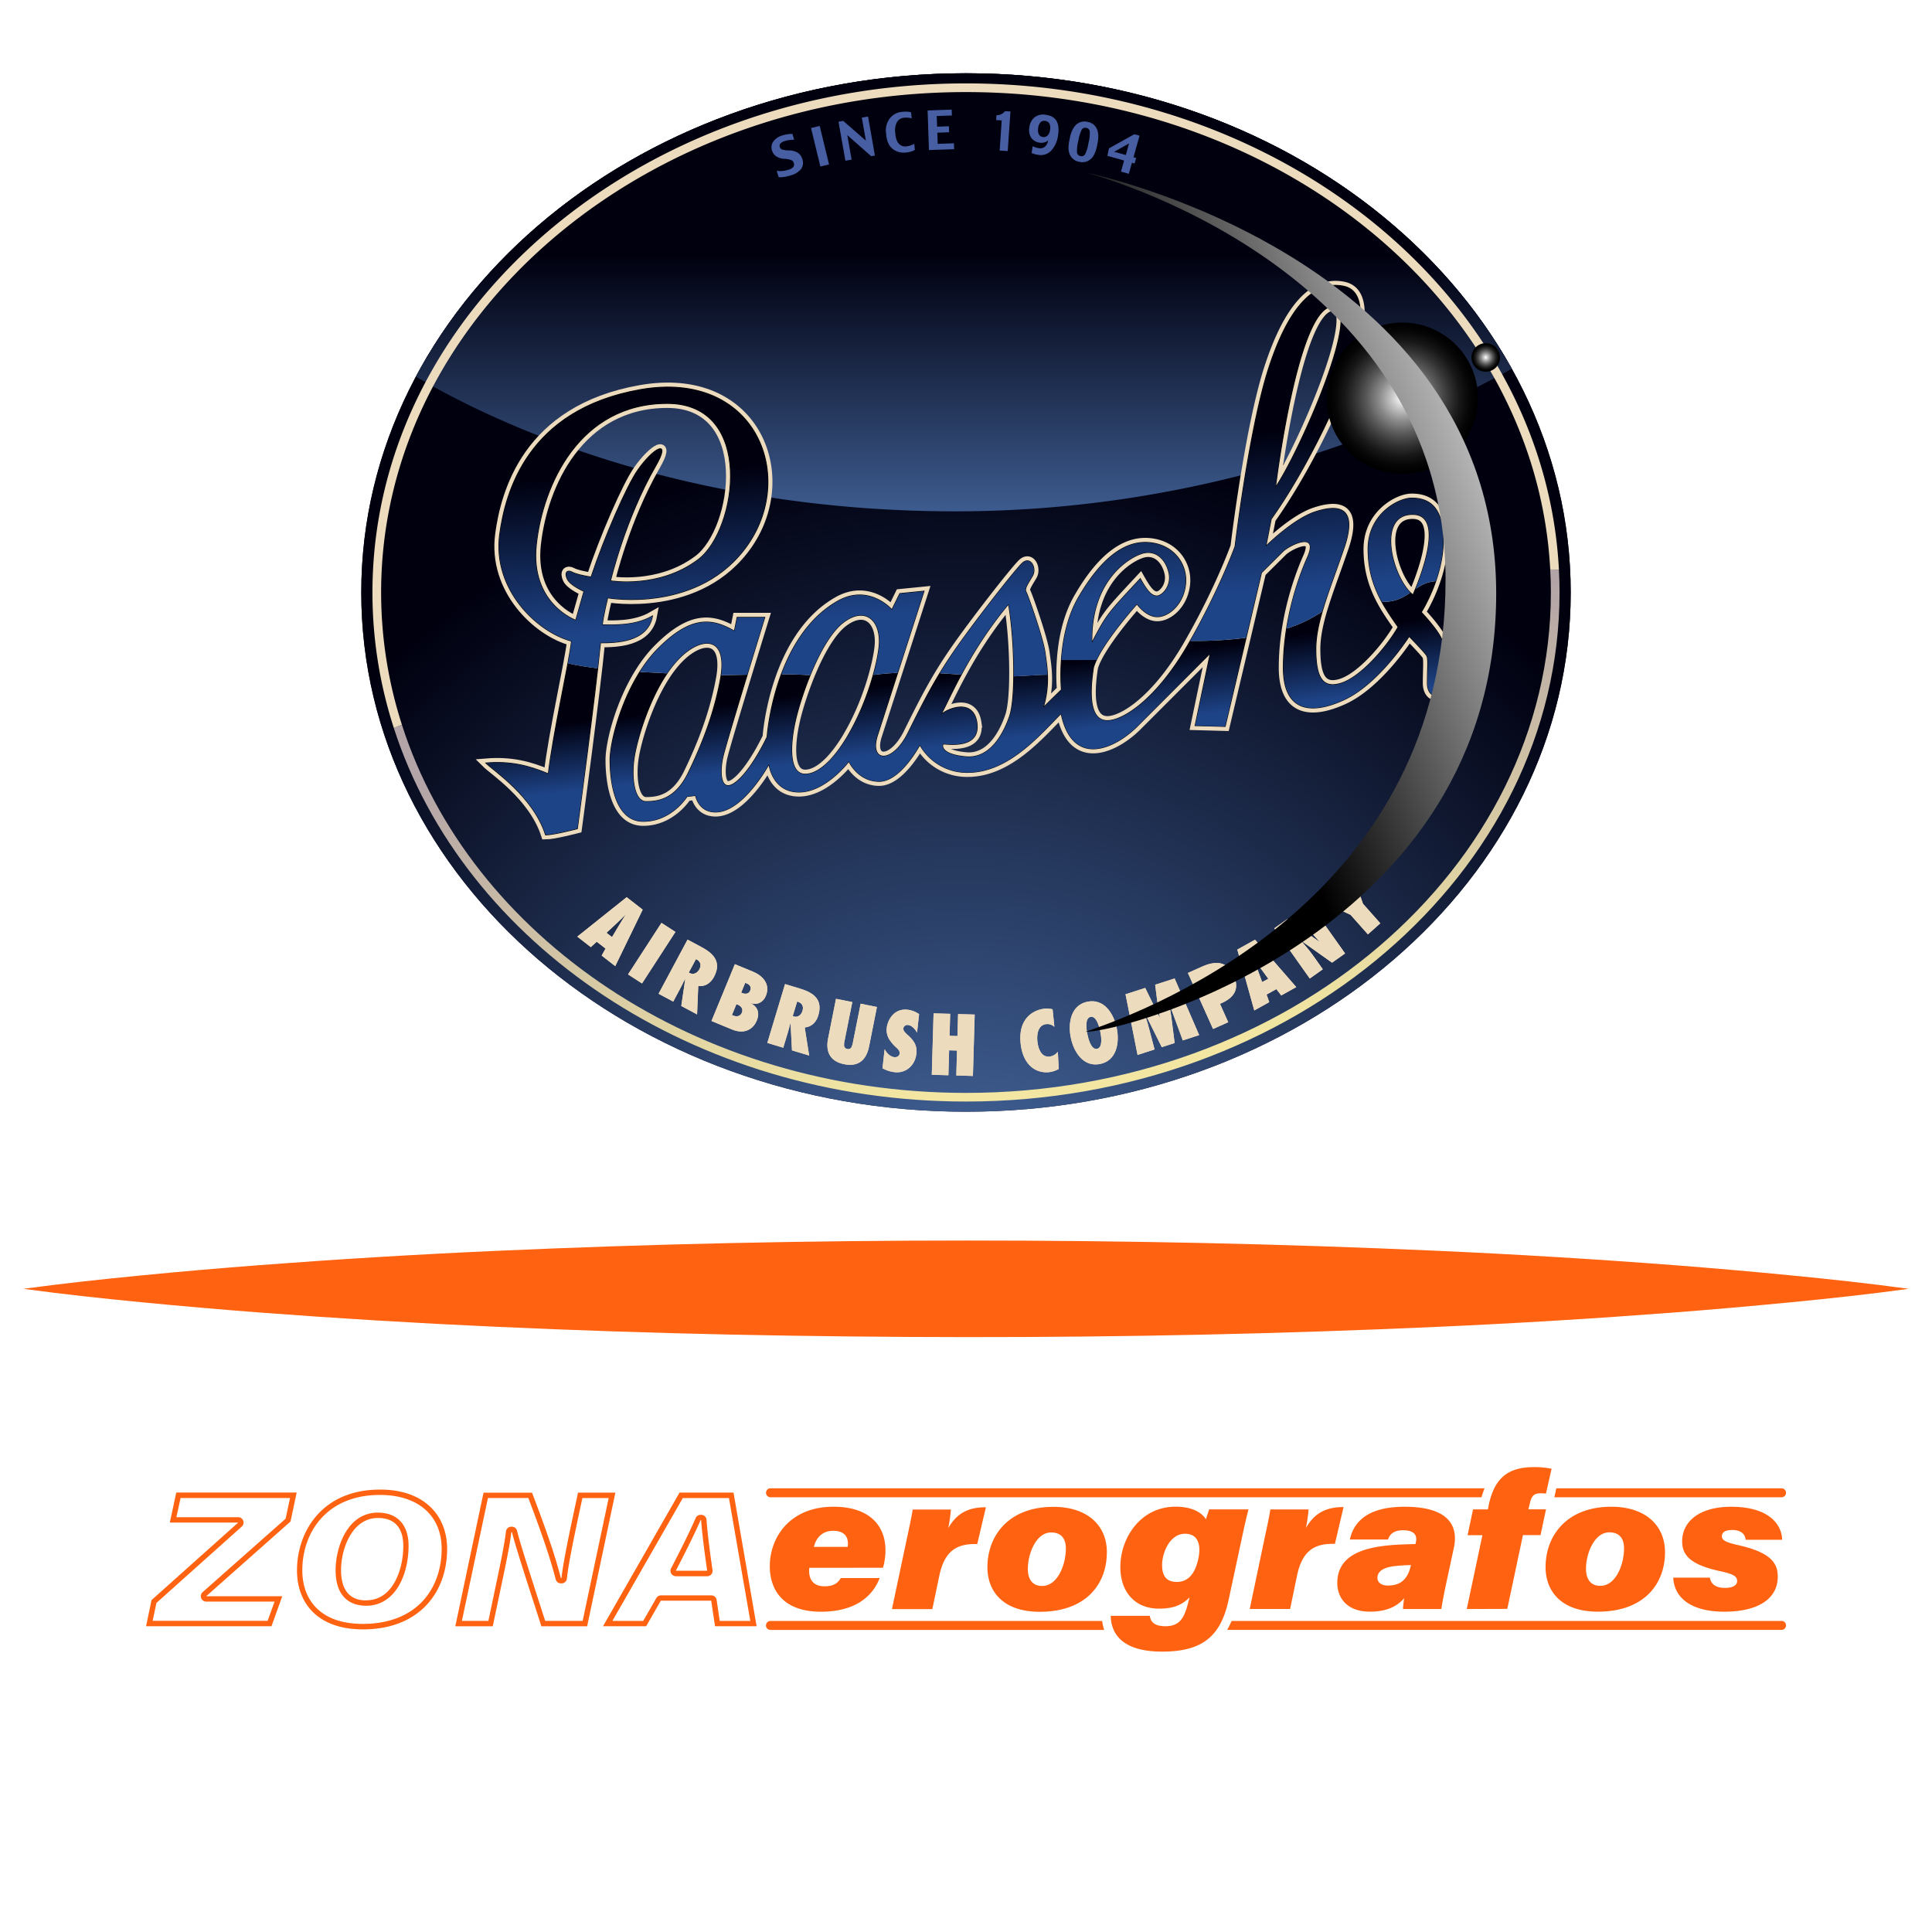 <svg xmlns="http://www.w3.org/2000/svg" xmlns:xlink="http://www.w3.org/1999/xlink" viewBox="0 0 1200 1200"><defs><style>.cls-1{isolation:isolate;}.cls-2{fill:#fff;}.cls-3{fill:#ff6210;}.cls-4{fill:#1b1928;}.cls-5{fill:url(#radial-gradient);}.cls-10,.cls-6{fill:#eddbbd;}.cls-7{fill:#475ea3;}.cls-8{fill:url(#linear-gradient);}.cls-9{mix-blend-mode:darken;}.cls-10{stroke:#eddbbd;stroke-width:5.67px;}.cls-11,.cls-12{fill:none;}.cls-12{stroke:#000;stroke-width:0.6px;}.cls-13{fill:url(#linear-gradient-2);}.cls-14{fill:url(#linear-gradient-3);}.cls-15{fill:url(#linear-gradient-4);}.cls-16{fill:url(#linear-gradient-5);}.cls-17{fill:url(#linear-gradient-6);}.cls-18{fill:url(#linear-gradient-7);}.cls-19{fill:url(#linear-gradient-8);}.cls-20{fill:url(#linear-gradient-9);}.cls-21{fill:url(#linear-gradient-10);}.cls-22{fill:url(#linear-gradient-11);}.cls-23{fill:url(#linear-gradient-12);}.cls-24,.cls-25,.cls-26{mix-blend-mode:screen;}.cls-24{fill:url(#radial-gradient-2);}.cls-25{fill:url(#radial-gradient-3);}.cls-26{fill:url(#linear-gradient-13);}</style><radialGradient id="radial-gradient" cx="4372.01" cy="-4229.87" r="529.31" gradientUnits="userSpaceOnUse"><stop offset="0" stop-color="#4c72ae"></stop><stop offset="1" stop-color="#00000f"></stop></radialGradient><linearGradient id="linear-gradient" x1="4371.52" y1="-4673.5" x2="4371.52" y2="-4871.97" xlink:href="#radial-gradient"></linearGradient><linearGradient id="linear-gradient-2" x1="4115.3" y1="-4537.18" x2="4110.16" y2="-4579.6" gradientUnits="userSpaceOnUse"><stop offset="0" stop-color="#1e4488"></stop><stop offset="1" stop-color="#00000f"></stop></linearGradient><linearGradient id="linear-gradient-3" x1="4622.42" y1="-4598.69" x2="4617.27" y2="-4641.13" xlink:href="#linear-gradient-2"></linearGradient><linearGradient id="linear-gradient-4" x1="4352.68" y1="-4565.87" x2="4347.53" y2="-4608.35" xlink:href="#linear-gradient-2"></linearGradient><linearGradient id="linear-gradient-5" x1="4171.07" y1="-4638.46" x2="4164.62" y2="-4736.42" xlink:href="#linear-gradient-2"></linearGradient><linearGradient id="linear-gradient-6" x1="4469.91" y1="-4658.21" x2="4463.46" y2="-4756.23" xlink:href="#linear-gradient-2"></linearGradient><linearGradient id="linear-gradient-7" x1="4569.56" y1="-4664.3" x2="4563.09" y2="-4762.54" xlink:href="#linear-gradient-2"></linearGradient><linearGradient id="linear-gradient-8" x1="4387.28" y1="-4653.54" x2="4380.72" y2="-4753.22" xlink:href="#linear-gradient-2"></linearGradient><linearGradient id="linear-gradient-9" x1="4647.43" y1="-4669.6" x2="4641" y2="-4767.48" xlink:href="#linear-gradient-2"></linearGradient><linearGradient id="linear-gradient-10" x1="4208.39" y1="-4640.84" x2="4201.97" y2="-4738.44" xlink:href="#linear-gradient-2"></linearGradient><linearGradient id="linear-gradient-11" x1="4301.86" y1="-4647.04" x2="4295.43" y2="-4744.75" xlink:href="#linear-gradient-2"></linearGradient><linearGradient id="linear-gradient-12" x1="4383.39" y1="-4604.98" x2="4426.82" y2="-4366.04" gradientUnits="userSpaceOnUse"><stop offset="0" stop-color="#b3a4a7"></stop><stop offset="1" stop-color="#f2e6a2"></stop></linearGradient><radialGradient id="radial-gradient-2" cx="4643.81" cy="-4783.28" r="45.89" gradientUnits="userSpaceOnUse"><stop offset="0" stop-color="#fff"></stop><stop offset="0.14" stop-color="#c8c8c8"></stop><stop offset="0.31" stop-color="#8c8c8c"></stop><stop offset="0.48" stop-color="#5a5a5a"></stop><stop offset="0.64" stop-color="#333"></stop><stop offset="0.78" stop-color="#171717"></stop><stop offset="0.91" stop-color="#060606"></stop><stop offset="1"></stop></radialGradient><radialGradient id="radial-gradient-3" cx="4695.67" cy="-4808.6" r="8.26" gradientUnits="userSpaceOnUse"><stop offset="0" stop-color="#fff"></stop><stop offset="0.02" stop-color="#f8f8f8"></stop><stop offset="0.24" stop-color="#aeaeae"></stop><stop offset="0.44" stop-color="#707070"></stop><stop offset="0.62" stop-color="#404040"></stop><stop offset="0.78" stop-color="#1d1d1d"></stop><stop offset="0.91" stop-color="#080808"></stop><stop offset="1"></stop></radialGradient><linearGradient id="linear-gradient-13" x1="4759.14" y1="-4778.87" x2="4510.93" y2="-4678.56" gradientUnits="userSpaceOnUse"><stop offset="0" stop-color="#fff"></stop><stop offset="1"></stop></linearGradient></defs><g class="cls-1"><g id="miniaturas"><rect class="cls-2" width="1200" height="1200"></rect><path class="cls-3" d="M3787.34-4230.1c24.39-3.33,48.79-5.94,73.18-8.32s48.8-4.49,73.19-6.36q73.18-5.58,146.38-8.86t146.37-4.88q73.19-1.57,146.38-1.58t146.37,1.52q73.19,1.58,146.38,4.86t146.37,8.87q36.6,2.81,73.19,6.39c24.4,2.38,48.79,5,73.19,8.36-24.4,3.35-48.79,6-73.19,8.36s-48.79,4.52-73.19,6.39q-73.19,5.6-146.37,8.87t-146.38,4.86q-73.19,1.56-146.37,1.51t-146.38-1.57q-73.19-1.57-146.37-4.89t-146.38-8.85q-36.59-2.81-73.19-6.37C3836.13-4224.16,3811.73-4226.77,3787.34-4230.1Z" transform="translate(-3772.84 5030.61)"></path><path class="cls-4" d="M4748.44-4662.6c0,178.11-168.16,322.5-375.6,322.5s-375.61-144.39-375.61-322.5,168.17-322.5,375.61-322.5S4748.44-4840.71,4748.44-4662.6Z" transform="translate(-3772.84 5030.61)"></path><path class="cls-5" d="M4748.44-4662.6c0,178.11-168.16,322.5-375.6,322.5s-375.61-144.39-375.61-322.5,168.17-322.5,375.61-322.5S4748.44-4840.71,4748.44-4662.6Z" transform="translate(-3772.84 5030.61)"></path><path class="cls-6" d="M4149.54-4451.23l6.56-6.12c1.78-1.63,3.47-3.39,5.17-5.08l.08.06c-1.26,2-2.59,4.08-3.81,6.14l-4.56,7.67Zm5.43,20.71,17.05-35.09-9.94-7.74-30.67,24.49,8.39,6.53,3.69-3.35,5.47,4.26-2.41,4.34Z" transform="translate(-3772.84 5030.61)"></path><path class="cls-6" d="M4162.93-4425.39l20.76-32,8.67,5.62-20.76,32Z" transform="translate(-3772.84 5030.61)"></path><path class="cls-6" d="M4200.67-4426.6l4.45-8.3c2.57,1.21,3.68,3.41,2.1,6.36-1.17,2.19-3.58,3.59-6,2.3Zm5.14,26.07.73-17.64c4.38.51,7.76-1.93,9.74-5.63,4.76-8.88.3-14.26-7.6-18.49l-8.79-4.71-18,33.63,9.1,4.88,4.81-9c.88-1.65,1.68-3.35,2.52-5l.14,0-2.47,16.71Z" transform="translate(-3772.84 5030.61)"></path><path class="cls-6" d="M4227.45-4400.14l2.8-6.79.75.31c2.19.91,3.61,2.64,2.63,5s-3.28,2.64-5.39,1.77Zm-12.69,3.69,12.82,5.29c8.52,3.5,13.49-1.12,15.28-5.48,2-4.72.67-8.65-3.86-10.95l0-.09c4,1.66,7.87-.37,9.51-4.35,3.15-7.62-2.4-12.76-8-15.07l-11.23-4.63Zm18.44-17.64,2.5-6.08.94.39c2,.8,3,2.29,2.18,4.4-.94,2.29-3.1,2.33-5.06,1.53Z" transform="translate(-3772.84 5030.61)"></path><path class="cls-6" d="M4265.24-4399.53l2.72-9c2.75.68,4.28,2.62,3.31,5.82-.71,2.38-2.8,4.23-5.42,3.44Zm10.19,24.54-2.77-17.44c4.39-.36,7.22-3.42,8.43-7.44,2.91-9.64-2.53-14-11.11-16.63l-9.54-2.88-11,36.54,9.89,3,2.94-9.74c.54-1.79,1-3.62,1.48-5.42l.12-.07.88,16.87Z" transform="translate(-3772.84 5030.61)"></path><path class="cls-6" d="M4317.52-4405.14l-4.88,24.47c-.91,4.51-3.71,13.4-15.43,11.06s-10.89-11.62-10-16.14l4.88-24.47,10.13,2-4.7,23.52a12.36,12.36,0,0,0-.41,3.33,2.29,2.29,0,0,0,2,2.3,2.22,2.22,0,0,0,2.69-1.32,13.06,13.06,0,0,0,.9-3.23l4.71-23.57Z" transform="translate(-3772.84 5030.61)"></path><path class="cls-6" d="M4322.3-4378.94c1.17,2.27,3.39,4.66,6,4.95,1.41.16,3.11-.51,3.3-2.17a3,3,0,0,0-.57-2.2,7.94,7.94,0,0,0-1.54-1.65,25,25,0,0,1-4.54-5.41,11,11,0,0,1-1.31-6.87c.5-4.42,4.22-12.15,13-11.16a16.18,16.18,0,0,1,7.08,2.73l-1.3,11.52c-1-2.05-3.21-4.49-5.57-4.76a2.57,2.57,0,0,0-2.93,2,3.23,3.23,0,0,0,.77,2.23,16.86,16.86,0,0,0,1.68,1.77,19.09,19.09,0,0,1,4.51,5.19,10.93,10.93,0,0,1,1.12,6.8c-.8,7-6.36,12.12-13.5,11.31a20.2,20.2,0,0,1-7.52-2.43Z" transform="translate(-3772.84 5030.61)"></path><path class="cls-6" d="M4366.82-4362.61l.44-15.48-4.9-.14-.45,15.48-10.32-.3,1.11-38.15,10.32.3-.4,13.66,4.91.14.39-13.65,10.32.3-1.1,38.14Z" transform="translate(-3772.84 5030.61)"></path><path class="cls-6" d="M4427.74-4392.81a6.29,6.29,0,0,0-5-1.7c-5.33.58-6,6.61-5.55,10.78.48,4.43,2.4,9.93,7.53,9.37a7.52,7.52,0,0,0,5.17-3l.55,10.68a14.78,14.78,0,0,1-6,2c-8.41.91-16.24-4.71-17.65-17.69-1.84-17,9.52-21.14,14.5-21.68a14.45,14.45,0,0,1,5.33.34Z" transform="translate(-3772.84 5030.61)"></path><path class="cls-6" d="M4448.23-4388.28c-.47-2.34-1.85-10,2-10.73s5.5,6.79,6,9.12,1.85,10-2,10.73S4448.7-4385.95,4448.23-4388.28Zm-10.32,2.07c1.84,9.13,7.92,18.54,18.19,16.48s12.23-13.11,10.39-22.23-7.92-18.54-18.19-16.48S4436.07-4395.33,4437.91-4386.21Z" transform="translate(-3772.84 5030.61)"></path><path class="cls-6" d="M4507.49-4384.38l-8.28-22.53-.1,0c.42,2.79.94,5.55,1.32,8.35l2,15.78-8,2.59-10.79-21.73-.1,0c.83,2.71,1.73,5.35,2.46,8.09l3.95,15.05-10.55,3.41-7.48-37.69,12.23-3.94,9,18.41.1,0c-.44-2.36-.92-4.65-1.22-7.06l-1.7-13.33,12.09-3.9,15.24,35.18Z" transform="translate(-3772.84 5030.61)"></path><path class="cls-6" d="M4529.53-4420.7c1.16,2.59.18,4.74-2.47,5.76l-3.6-8,.67-.36C4526.44-4424.36,4528.53-4422.92,4529.53-4420.7Zm6.18,25-5.12-11.41c8.27-3.43,12.57-8.69,8.51-17.74s-11.63-9-19.85-5.29l-8.59,3.85,15.63,34.81Z" transform="translate(-3772.84 5030.61)"></path><path class="cls-6" d="M4556.79-4420.62l-3.07-8.42c-.8-2.28-1.76-4.53-2.65-6.76l.09,0c1.38,2,2.74,4,4.16,5.91l5.27,7.2Zm21.18,3.1-25.62-29.41-11,6.13,10.54,37.8,9.29-5.17-1.64-4.71,6.06-3.37,3.05,3.93Z" transform="translate(-3772.84 5030.61)"></path><path class="cls-6" d="M4564.3-4454l8-5.68,20,14,0-.14c-2.88-3.35-6-6.46-8.56-10.06l-5.62-7.92,8.09-5.74,22.07,31.13-8.09,5.73-19-13.5,0,.14c2.29,2.78,4.71,5.41,6.79,8.34l6.47,9.12-8.09,5.74Z" transform="translate(-3772.84 5030.61)"></path><path class="cls-6" d="M4622.47-4450.27l-10.76-12.11-21.63-10.17,8-7.12,10.48,6.46.08-.07-5.15-11.2,8-7.09,7.94,22.33,10.75,12.11Z" transform="translate(-3772.84 5030.61)"></path><path class="cls-7" d="M4271.15-4931.88a6.65,6.65,0,0,1-.79,6.3,12.32,12.32,0,0,1-6.38,3.9,27.36,27.36,0,0,1-4.37,1,15.07,15.07,0,0,1-3.11.14l-1.23-4a10.73,10.73,0,0,0,3.09.15,16.16,16.16,0,0,0,3.87-.69,6.84,6.84,0,0,0,3.35-1.78,2.72,2.72,0,0,0,.27-2.59,2.77,2.77,0,0,0-1.26-1.61,13,13,0,0,0-4.63-.89,10.85,10.85,0,0,1-4.88-1.47,6.89,6.89,0,0,1-2.81-4,6,6,0,0,1,.91-5.29,10.31,10.31,0,0,1,5.81-3.83,19.13,19.13,0,0,1,3.65-.77,17.07,17.07,0,0,1,2.39-.12l1.09,3.57c-.95.05-1.9.13-2.83.22a15.89,15.89,0,0,0-2.89.61,5.63,5.63,0,0,0-2.84,1.6,2.1,2.1,0,0,0-.42,1.95,2.56,2.56,0,0,0,1.28,1.68,17,17,0,0,0,4.68.62,10.17,10.17,0,0,1,5.42,1.55A7.09,7.09,0,0,1,4271.15-4931.88Z" transform="translate(-3772.84 5030.61)"></path><path class="cls-7" d="M4287.77-4928.49l-5.38,1.3-5.8-23.91,5.38-1.3Z" transform="translate(-3772.84 5030.61)"></path><path class="cls-7" d="M4316.26-4934l-2.33.4-14.81-13.08,2.68,15.22-3.87.68-4.27-24.23,2.91-.51,14.08,12.27-2.52-14.3,3.87-.68Z" transform="translate(-3772.84 5030.61)"></path><path class="cls-7" d="M4341.08-4937.54a7,7,0,0,1-2,.94,14.84,14.84,0,0,1-3.41.7,11.11,11.11,0,0,1-8.38-2.23q-3.42-2.74-4-8.67l-.1-1a12.4,12.4,0,0,1,2.26-9.18,10.55,10.55,0,0,1,7.61-4.15,20.24,20.24,0,0,1,3.46-.11,7.14,7.14,0,0,1,2.2.42l.39,3.79a8.83,8.83,0,0,0-1.95-.45,12.75,12.75,0,0,0-2.83,0,5.45,5.45,0,0,0-4.42,2.81,10.9,10.9,0,0,0-1,6.61l0,.34c.3,2.94,1,5.05,2.22,6.35a5.07,5.07,0,0,0,4.49,1.67,12,12,0,0,0,3.09-.68,17.74,17.74,0,0,0,2-.89Z" transform="translate(-3772.84 5030.61)"></path><path class="cls-7" d="M4365.47-4938l-15.64.55L4349-4962l14.95-.53.13,3.65-9.42.33.23,6.62,7.34-.26.13,3.73-7.34.26.25,6.94,10.1-.36Z" transform="translate(-3772.84 5030.61)"></path><path class="cls-7" d="M4398.75-4936.77l-5-.34,1.27-18.71-3.45-.23.2-3a6.34,6.34,0,0,0,3.66-1,8.38,8.38,0,0,0,1.7-1.53l3.33.22Z" transform="translate(-3772.84 5030.61)"></path><path class="cls-7" d="M4423.41-4946.34a3.46,3.46,0,0,1-2.77.85,3.25,3.25,0,0,1-2.5-1.58,6.18,6.18,0,0,1-.46-4,6,6,0,0,1,1.5-3.71,3.36,3.36,0,0,1,2.83-.78,3.41,3.41,0,0,1,2.56,1.53,5.93,5.93,0,0,1,.47,4A5.56,5.56,0,0,1,4423.41-4946.34Zm6.69-.86a11.73,11.73,0,0,0,.14-1.2q.39-5-1.52-7.63c-1.26-1.78-3.4-2.88-6.39-3.28a8.66,8.66,0,0,0-6.89,1.57,9.32,9.32,0,0,0-3.25,6.31,8.69,8.69,0,0,0,1.23,6.49,7.74,7.74,0,0,0,5.54,3,6.64,6.64,0,0,0,2.79-.3,4.07,4.07,0,0,0,2.11-1.22,6.59,6.59,0,0,1-1.91,3.88,4.49,4.49,0,0,1-3.81,1,12,12,0,0,1-1.94-.44c-.65-.2-1.34-.44-2-.71l-.58,4.21c.53.19,1.12.38,1.76.59a12,12,0,0,0,2.24.48,8.91,8.91,0,0,0,8.12-2.57,17.85,17.85,0,0,0,4.25-9.24C4430-4946.4,4430-4946.71,4430.1-4947.2Z" transform="translate(-3772.84 5030.61)"></path><path class="cls-7" d="M4446.85-4934.89a2.53,2.53,0,0,1-2.91,1.21,2.51,2.51,0,0,1-2.15-2.27,22.08,22.08,0,0,1,.72-6.75l.13-.65a24,24,0,0,1,2-6.56,2.53,2.53,0,0,1,2.91-1.29,2.55,2.55,0,0,1,2.17,2.35,23.63,23.63,0,0,1-.74,6.82l-.14.65A22.77,22.77,0,0,1,4446.85-4934.89Zm7.68-6.68c.76-3.66.62-6.65-.42-9a7.51,7.51,0,0,0-5.76-4.33,7.55,7.55,0,0,0-7,1.68c-1.86,1.7-3.18,4.38-3.94,8l-.4,2q-1.2,5.74.51,9a7.8,7.8,0,0,0,5.69,4.12,7.81,7.81,0,0,0,6.86-1.51q2.88-2.34,4.07-8.08Z" transform="translate(-3772.84 5030.61)"></path><path class="cls-7" d="M4464.85-4936.36l9.26-5.16-2,7.2Zm13.68,3.86-1.66-.47,3.77-13.36-3.24-.91-15.74,8.77-1,4.64,10.38,2.93-1.93,6.87,4.86,1.38,1.94-6.88,1.66.47Z" transform="translate(-3772.84 5030.61)"></path><path class="cls-8" d="M4691.28-4833.67c-66.42-90.95-184.19-151.43-318.44-151.43s-252,60.48-318.44,151.43a310.3,310.3,0,0,0-23.24,37c49.24,29,164.79,83.66,335.05,83.66,158.31,0,280.84-52.77,345.67-88.52A312.87,312.87,0,0,0,4691.28-4833.67Z" transform="translate(-3772.84 5030.61)"></path><path class="cls-6" d="M4149.54-4451.23l6.56-6.12c1.78-1.63,3.47-3.39,5.17-5.08l.08.06c-1.26,2-2.59,4.08-3.81,6.14l-4.56,7.67Zm5.43,20.71,17.05-35.09-9.94-7.74-30.67,24.49,8.39,6.53,3.69-3.35,5.47,4.26-2.41,4.34Z" transform="translate(-3772.84 5030.61)"></path><path class="cls-6" d="M4162.93-4425.39l20.76-32,8.67,5.62-20.76,32Z" transform="translate(-3772.84 5030.61)"></path><path class="cls-6" d="M4200.67-4426.6l4.45-8.3c2.57,1.21,3.68,3.41,2.1,6.36-1.17,2.19-3.58,3.59-6,2.3Zm5.14,26.07.73-17.64c4.38.51,7.76-1.93,9.74-5.63,4.76-8.88.3-14.26-7.6-18.49l-8.79-4.71-18,33.63,9.1,4.88,4.81-9c.88-1.65,1.68-3.35,2.52-5l.14,0-2.47,16.71Z" transform="translate(-3772.84 5030.61)"></path><path class="cls-6" d="M4227.45-4400.14l2.8-6.79.75.31c2.19.91,3.61,2.64,2.63,5s-3.28,2.64-5.39,1.77Zm-12.69,3.69,12.82,5.29c8.52,3.5,13.49-1.12,15.28-5.48,2-4.72.67-8.65-3.86-10.95l0-.09c4,1.66,7.87-.37,9.51-4.35,3.15-7.62-2.4-12.76-8-15.07l-11.23-4.63Zm18.44-17.64,2.5-6.08.94.39c2,.8,3,2.29,2.18,4.4-.94,2.29-3.1,2.33-5.06,1.53Z" transform="translate(-3772.84 5030.61)"></path><path class="cls-6" d="M4265.24-4399.53l2.72-9c2.75.68,4.28,2.62,3.31,5.82-.71,2.38-2.8,4.23-5.42,3.44Zm10.19,24.54-2.77-17.44c4.39-.36,7.22-3.42,8.43-7.44,2.91-9.64-2.53-14-11.11-16.63l-9.54-2.88-11,36.54,9.89,3,2.94-9.74c.54-1.79,1-3.62,1.48-5.42l.12-.07.88,16.87Z" transform="translate(-3772.84 5030.61)"></path><path class="cls-6" d="M4317.52-4405.14l-4.88,24.47c-.91,4.51-3.71,13.4-15.43,11.06s-10.89-11.62-10-16.14l4.88-24.47,10.13,2-4.7,23.52a12.36,12.36,0,0,0-.41,3.33,2.29,2.29,0,0,0,2,2.3,2.22,2.22,0,0,0,2.69-1.32,13.06,13.06,0,0,0,.9-3.23l4.71-23.57Z" transform="translate(-3772.84 5030.61)"></path><path class="cls-6" d="M4322.3-4378.94c1.17,2.27,3.39,4.66,6,4.95,1.41.16,3.11-.51,3.3-2.17a3,3,0,0,0-.57-2.2,7.94,7.94,0,0,0-1.54-1.65,25,25,0,0,1-4.54-5.41,11,11,0,0,1-1.31-6.87c.5-4.42,4.22-12.15,13-11.16a16.18,16.18,0,0,1,7.08,2.73l-1.3,11.52c-1-2.05-3.21-4.49-5.57-4.76a2.57,2.57,0,0,0-2.93,2,3.23,3.23,0,0,0,.77,2.23,16.86,16.86,0,0,0,1.68,1.77,19.09,19.09,0,0,1,4.51,5.19,10.93,10.93,0,0,1,1.12,6.8c-.8,7-6.36,12.12-13.5,11.31a20.2,20.2,0,0,1-7.52-2.43Z" transform="translate(-3772.84 5030.61)"></path><path class="cls-6" d="M4366.82-4362.61l.44-15.48-4.9-.14-.45,15.48-10.32-.3,1.11-38.15,10.32.3-.4,13.66,4.91.14.39-13.65,10.32.3-1.1,38.14Z" transform="translate(-3772.84 5030.61)"></path><path class="cls-6" d="M4427.74-4392.81a6.29,6.29,0,0,0-5-1.7c-5.33.58-6,6.61-5.55,10.78.48,4.43,2.4,9.93,7.53,9.37a7.52,7.52,0,0,0,5.17-3l.55,10.68a14.78,14.78,0,0,1-6,2c-8.41.91-16.24-4.71-17.65-17.69-1.84-17,9.52-21.14,14.5-21.68a14.45,14.45,0,0,1,5.33.34Z" transform="translate(-3772.84 5030.61)"></path><path class="cls-6" d="M4448.23-4388.28c-.47-2.34-1.85-10,2-10.73s5.5,6.79,6,9.12,1.85,10-2,10.73S4448.7-4385.95,4448.23-4388.28Zm-10.32,2.07c1.84,9.13,7.92,18.54,18.19,16.48s12.23-13.11,10.39-22.23-7.92-18.54-18.19-16.48S4436.07-4395.33,4437.91-4386.21Z" transform="translate(-3772.84 5030.61)"></path><path class="cls-6" d="M4507.49-4384.38l-8.28-22.53-.1,0c.42,2.79.94,5.55,1.32,8.35l2,15.78-8,2.59-10.79-21.73-.1,0c.83,2.71,1.73,5.35,2.46,8.09l3.95,15.05-10.55,3.41-7.48-37.69,12.23-3.94,9,18.41.1,0c-.44-2.36-.92-4.65-1.22-7.06l-1.7-13.33,12.09-3.9,15.24,35.18Z" transform="translate(-3772.84 5030.61)"></path><path class="cls-6" d="M4529.53-4420.7c1.16,2.59.18,4.74-2.47,5.76l-3.6-8,.67-.36C4526.44-4424.36,4528.53-4422.92,4529.53-4420.7Zm6.18,25-5.12-11.41c8.27-3.43,12.57-8.69,8.51-17.74s-11.63-9-19.85-5.29l-8.59,3.85,15.63,34.81Z" transform="translate(-3772.84 5030.61)"></path><path class="cls-6" d="M4556.79-4420.62l-3.07-8.42c-.8-2.28-1.76-4.53-2.65-6.76l.09,0c1.38,2,2.74,4,4.16,5.91l5.27,7.2Zm21.18,3.1-25.62-29.41-11,6.13,10.54,37.8,9.29-5.17-1.64-4.71,6.06-3.37,3.05,3.93Z" transform="translate(-3772.84 5030.61)"></path><path class="cls-6" d="M4564.3-4454l8-5.68,20,14,0-.14c-2.88-3.35-6-6.46-8.56-10.06l-5.62-7.92,8.09-5.74,22.07,31.13-8.09,5.73-19-13.5,0,.14c2.29,2.78,4.71,5.41,6.79,8.34l6.47,9.12-8.09,5.74Z" transform="translate(-3772.84 5030.61)"></path><path class="cls-6" d="M4622.47-4450.27l-10.76-12.11-21.63-10.17,8-7.12,10.48,6.46.08-.07-5.15-11.2,8-7.09,7.94,22.33,10.75,12.11Z" transform="translate(-3772.84 5030.61)"></path><path class="cls-7" d="M4271.15-4931.88a6.65,6.65,0,0,1-.79,6.3,12.25,12.25,0,0,1-6.38,3.9,27.36,27.36,0,0,1-4.37,1,15.07,15.07,0,0,1-3.11.14l-1.23-4a10.73,10.73,0,0,0,3.09.15,16.16,16.16,0,0,0,3.87-.69,6.76,6.76,0,0,0,3.35-1.78,2.72,2.72,0,0,0,.27-2.59,2.77,2.77,0,0,0-1.26-1.61,13,13,0,0,0-4.63-.89,10.85,10.85,0,0,1-4.88-1.47,6.89,6.89,0,0,1-2.81-4,6,6,0,0,1,.91-5.29,10.31,10.31,0,0,1,5.81-3.83,19.13,19.13,0,0,1,3.65-.77,17.07,17.07,0,0,1,2.39-.12l1.09,3.57c-.95.05-1.9.13-2.83.23a15.84,15.84,0,0,0-2.89.6,5.63,5.63,0,0,0-2.84,1.6,2.1,2.1,0,0,0-.42,1.95,2.56,2.56,0,0,0,1.28,1.68,17.23,17.23,0,0,0,4.68.63,10.08,10.08,0,0,1,5.42,1.54A7.12,7.12,0,0,1,4271.15-4931.88Z" transform="translate(-3772.84 5030.61)"></path><path class="cls-7" d="M4287.77-4928.49l-5.38,1.31-5.8-23.91,5.38-1.31Z" transform="translate(-3772.84 5030.61)"></path><path class="cls-7" d="M4316.26-4934l-2.33.4-14.81-13.08,2.68,15.22-3.87.68-4.27-24.23,2.91-.51,14.08,12.27-2.52-14.3,3.87-.68Z" transform="translate(-3772.84 5030.61)"></path><path class="cls-7" d="M4341.08-4937.53a7.31,7.31,0,0,1-2,.93,14.84,14.84,0,0,1-3.41.7,11.06,11.06,0,0,1-8.38-2.23q-3.42-2.74-4-8.67l-.1-1a12.42,12.42,0,0,1,2.26-9.18,10.58,10.58,0,0,1,7.61-4.15,20.24,20.24,0,0,1,3.46-.11,7.14,7.14,0,0,1,2.2.42l.39,3.79a8.35,8.35,0,0,0-1.95-.44,12.12,12.12,0,0,0-2.83,0,5.45,5.45,0,0,0-4.42,2.81,10.9,10.9,0,0,0-1,6.61l0,.34c.3,2.94,1,5.05,2.22,6.35a5.07,5.07,0,0,0,4.49,1.67,12,12,0,0,0,3.09-.68,17.74,17.74,0,0,0,2-.89Z" transform="translate(-3772.84 5030.61)"></path><path class="cls-7" d="M4365.47-4937.95l-15.64.54L4349-4962l14.95-.53.13,3.65-9.42.33.23,6.62,7.34-.26.13,3.73-7.34.26.25,6.94,10.1-.36Z" transform="translate(-3772.84 5030.61)"></path><path class="cls-7" d="M4398.75-4936.77l-5-.34,1.27-18.7-3.45-.24.2-3a6.26,6.26,0,0,0,3.66-1,8.38,8.38,0,0,0,1.7-1.53l3.33.22Z" transform="translate(-3772.84 5030.61)"></path><path class="cls-7" d="M4423.41-4946.34a3.46,3.46,0,0,1-2.77.85,3.25,3.25,0,0,1-2.5-1.58,6.16,6.16,0,0,1-.46-3.94,6,6,0,0,1,1.5-3.72,3.39,3.39,0,0,1,2.83-.78,3.41,3.41,0,0,1,2.56,1.53,5.93,5.93,0,0,1,.47,4A5.56,5.56,0,0,1,4423.41-4946.34Zm6.69-.86a11.91,11.91,0,0,0,.14-1.19c.26-3.32-.25-5.86-1.52-7.64s-3.4-2.87-6.39-3.28a8.66,8.66,0,0,0-6.89,1.57,9.32,9.32,0,0,0-3.25,6.32,8.68,8.68,0,0,0,1.23,6.48,7.71,7.71,0,0,0,5.54,3,6.62,6.62,0,0,0,2.79-.29,4.08,4.08,0,0,0,2.11-1.23,6.59,6.59,0,0,1-1.91,3.88,4.49,4.49,0,0,1-3.81,1,12,12,0,0,1-1.94-.44c-.65-.2-1.34-.44-2-.71l-.58,4.21c.53.19,1.12.38,1.76.59a12.75,12.75,0,0,0,2.24.49,8.94,8.94,0,0,0,8.12-2.58,17.77,17.77,0,0,0,4.25-9.24C4430-4946.4,4430-4946.71,4430.1-4947.2Z" transform="translate(-3772.84 5030.61)"></path><path class="cls-7" d="M4446.85-4934.89a2.53,2.53,0,0,1-2.91,1.21,2.51,2.51,0,0,1-2.15-2.27,22.08,22.08,0,0,1,.72-6.75l.13-.65a24,24,0,0,1,2-6.56,2.53,2.53,0,0,1,2.91-1.29,2.55,2.55,0,0,1,2.17,2.35,23.6,23.6,0,0,1-.74,6.82l-.14.65A22.77,22.77,0,0,1,4446.85-4934.89Zm7.68-6.68q1.14-5.49-.42-9a7.53,7.53,0,0,0-5.76-4.33,7.55,7.55,0,0,0-7,1.68c-1.86,1.7-3.18,4.38-3.94,8l-.4,2q-1.2,5.74.51,9a7.8,7.8,0,0,0,5.69,4.12,7.81,7.81,0,0,0,6.86-1.51q2.88-2.34,4.07-8.08Z" transform="translate(-3772.84 5030.61)"></path><path class="cls-7" d="M4464.85-4936.35l9.26-5.17-2,7.2Zm13.68,3.85-1.66-.46,3.77-13.37-3.24-.91-15.74,8.77-1,4.64,10.38,2.93-1.93,6.88,4.86,1.37,1.94-6.88,1.66.47Z" transform="translate(-3772.84 5030.61)"></path><image class="cls-9" width="623" height="366" transform="translate(283.16 169.61)"></image><path class="cls-10" d="M4130.47-4645.31s-28.57-10.18-24.51-47.21,26.76-87.54,81.33-87.54,43.67,78.55,19.27,97-54.55,13.24-54.55,13.24,9.05-38.41,28-71.25c10.23-17.72-1.5-11.34-11.16,2.66-6.78,9.83-20.52,41.22-28.87,66.26-4.94-.86-9.18-1.68-12.09-3.21-2.46-1.29-4.65.09-2.7,4.36,1.84,4,10.39,7.65,10.39,7.65Zm19.8-14s57.36,10.27,87.32-33.39,3.64-108.31-67-95.89-83.92,64.46-87.35,89.81c-4.63,34.21,23.14,60.66,44.62,66.35-1.65,14.13-11.44,56.78-14.42,82.48-12-5.05-23.37-8-38.78-6.72,4.6,4.6,29.37,20.64,37.07,44.61,4.92,0,19.69-3.85,19.69-3.85s11.36-84.23,14.36-115.48c9.41,0,29.29-.22,32.3-16.58-11,6.36-24.39,5.5-31.16,5.5C4147.43-4647.88,4150.27-4659.34,4150.27-4659.34Z" transform="translate(-3772.84 5030.61)"></path><path class="cls-10" d="M4229-4638.59l1.71-8.55h17.13s-23.33,75.55-25.9,86.25-1.69,25.84,10.49,13.91c8.9-8.72,16.9-25.9,16.9-25.9s4.09-62,44.05-84.44c19.43-10.81,33.44,5.47,33.44,5.47l4.92-10.06,15-1.5s-22.19,68.86-28.89,89.47c-5.49,16.86,9.2,18.4,19.05-1.5s16.69-33.39,28.46-50.51,36.92-49.34,42.17-54.58,9.33,2.82,6.63,7.49-5.25,8-4.06,10.05,10.5,28.56,11.77,37.46c1.4,9.8,3.21,20.33-1.07,34.46,5.88-5.88,11.34-11.13,11.34-11.13s-3.39-33.11,10.49-57.14,28.47-35.54,43.88-34.25,24,13.48,22.68,25.9-10.48,20.11-17.55,20.11-12.63-7.91-12.63-7.91-22.9,25.47-27,39.38c-3.16,20.09-1.22,33.13,8.63,33.13s30.51-13.27,50-47,29.32-61.22,29.32-61.22,8.78-73.62,21-111.08,28-54.36,46.45-50.51,7.7,38.1,1.07,57.14-25.85,59-46.1,87.41c-1,5.27-3.35,17-3.35,17s16.91-16.9,30.61-21.4,27-4.07,18,22.26-17.55,45.8-17.55,62.93,3.85,25,15.84,21.19,27.72-21.74,35.31-34.89c-9-12.85-18.66-26.54-18.66-48.37s18.88-31.68,27-31.68,19.69,2.78,19.69,26.11-13.7,44.74-13.7,44.74,13.27,13.91,13.27,19.26-.43,19.47-.43,24.61c0,11.13-9,9.64-9,.22s.72-15.12-.43-17.13-10.92-12-10.92-12-18.62,29.33-40.45,39.39-37.67,6.2-37.67-19.91,7.49-51.58,15-68.49-11.34-7.7-15.41-3.64-13.2,13.11-13.2,13.11l-22.56,95.49-18.6-.51,9.41-45-45.37,45.38c-14.13,14.12-40.24,25.9-47.3-7.92-13.38,13.38-32.75,36.6-58,36.6a33.48,33.48,0,0,1-29.75-17.12s-12,22.69-25.25,22.69-18.84-12.42-18.84-12.42-14.34,19.05-31,19.05-18.62-17.33-18.62-17.33-16.06,29.74-33.18,29.74c-10.7,0-12.41-10.27-12.41-10.27l-5.36.64s-9.41,15.41-27.18,15.41-20.55-25.25-20.55-38.09,9.42-48.8,30-69.35S4215.27-4646.53,4229-4638.59Zm-8.83,30.7c5.6-28.12-11.39-27.91-25.2-14.11-16.69,16.7-26.33,49.45-28.25,62s0,27.29,7.38,27.29,18.25-1.23,26.33-18C4212.9-4576.54,4217.43-4594,4220.2-4607.89Zm79.87,33.3c11.47-19.87,17.44-42.45,18.77-53.78,1.93-16.42-8.14-26.31-22.09-15.74-14.33,10.85-26.3,45.55-29.83,61s-4.18,33.39,6.1,33.39C4281.36-4549.76,4291.09-4559,4300.07-4574.59Zm79.52-7.16c2.48,16.53-17.91,13.22-20.94,13.22-1,1.69-.28,6.76,14.32,8s23-13.5,27-25.22,3-48.76-.68-69.7c-25.35,30.44-36.88,59.81-42.43,69.43C4358.76-4589.32,4377.11-4598.28,4379.59-4581.75Zm71.45-49.53c9.23-17.76,9.82-18.11,30.07-39.87,4.41,7.85,7,10.74,10.33,10.74s9.51-6.33,7.44-14.74-8.13-13.77-15.7-12S4450.08-4671.36,4451-4631.28Zm148.7-208.92c-21.4,3-34.67,112.36-34.67,112.36C4580.26-4750.1,4621.14-4843.2,4599.74-4840.2Zm50.73,179.14s22.9-50.08-.22-50.08S4637.84-4670.9,4650.47-4661.06Z" transform="translate(-3772.84 5030.61)"></path><path class="cls-11" d="M4481.11-4671.15c4.41,7.85,7,10.74,10.33,10.74s9.51-6.33,7.44-14.74-8.13-13.77-15.7-12-33.1,15.77-32.14,55.85C4460.27-4649,4460.86-4649.39,4481.11-4671.15Z" transform="translate(-3772.84 5030.61)"></path><path class="cls-11" d="M4127.9-4675.4c2.91,1.53,7.15,2.35,12.09,3.21,8.35-25,22.09-56.43,28.87-66.26,9.66-14,21.39-20.38,11.16-2.66-19,32.84-28,71.25-28,71.25s30.15,5.16,54.55-13.24,35.31-97-19.27-97-77.26,50.51-81.33,87.54,24.51,47.21,24.51,47.21l5.12-18.08S4127-4667,4125.2-4671C4123.25-4675.31,4125.44-4676.69,4127.9-4675.4Z" transform="translate(-3772.84 5030.61)"></path><path class="cls-11" d="M4599.74-4840.21c-21.4,3-34.67,112.37-34.67,112.37C4580.26-4750.1,4621.14-4843.2,4599.74-4840.21Z" transform="translate(-3772.84 5030.61)"></path><path class="cls-12" d="M4130.47-4645.31s-28.57-10.18-24.51-47.21,26.76-87.54,81.33-87.54,43.67,78.55,19.27,97-54.55,13.24-54.55,13.24,9.05-38.41,28-71.25c10.23-17.72-1.5-11.34-11.16,2.66-6.78,9.83-20.52,41.22-28.87,66.26-4.94-.86-9.18-1.68-12.09-3.21-2.46-1.29-4.65.09-2.7,4.36,1.84,4,10.39,7.65,10.39,7.65Zm19.8-14s57.36,10.27,87.32-33.39,3.64-108.31-67-95.89-83.92,64.46-87.35,89.81c-4.63,34.21,23.14,60.66,44.62,66.35-1.65,14.13-11.44,56.78-14.42,82.48-12-5.05-23.37-8-38.78-6.72,4.6,4.6,29.37,20.64,37.07,44.61,4.92,0,19.69-3.85,19.69-3.85s11.36-84.23,14.36-115.48c9.41,0,29.29-.22,32.3-16.58-11,6.36-24.39,5.5-31.16,5.5C4147.43-4647.88,4150.27-4659.34,4150.27-4659.34Z" transform="translate(-3772.84 5030.61)"></path><path class="cls-12" d="M4229-4638.59l1.71-8.55h17.13s-23.33,75.55-25.9,86.25-1.69,25.84,10.49,13.91c8.9-8.72,16.9-25.9,16.9-25.9s4.09-62,44.05-84.44c19.43-10.81,33.44,5.47,33.44,5.47l4.92-10.06,15-1.5s-22.19,68.86-28.89,89.47c-5.49,16.86,9.2,18.4,19.05-1.5s16.69-33.39,28.46-50.51,36.92-49.34,42.17-54.58,9.33,2.82,6.63,7.49-5.24,8-4.06,10.05,10.49,28.56,11.77,37.46c1.4,9.8,3.21,20.33-1.07,34.46,5.88-5.88,11.34-11.13,11.34-11.13s-3.38-33.11,10.49-57.14,28.47-35.54,43.88-34.25,24,13.48,22.68,25.9-10.48,20.11-17.55,20.11-12.62-7.91-12.62-7.91-22.91,25.47-27,39.38c-3.16,20.09-1.22,33.13,8.63,33.13s30.51-13.27,50-47,29.33-61.22,29.33-61.22,8.77-73.62,21-111.08,28-54.37,46.45-50.51,7.7,38.1,1.07,57.14-25.85,59-46.11,87.41c-1,5.27-3.34,17-3.34,17s16.91-16.9,30.61-21.4,27-4.07,18,22.26-17.55,45.8-17.55,62.93,3.85,25,15.84,21.19,27.72-21.74,35.31-34.89c-9-12.85-18.66-26.54-18.66-48.37s18.88-31.68,27-31.68,19.69,2.78,19.69,26.11-13.7,44.74-13.7,44.74,13.27,13.91,13.27,19.26-.43,19.47-.43,24.61c0,11.13-9,9.64-9,.22s.72-15.12-.43-17.13-10.92-12-10.92-12-18.62,29.33-40.45,39.39-37.67,6.2-37.67-19.91,7.49-51.58,15-68.49-11.34-7.7-15.41-3.64-13.2,13.11-13.2,13.11l-22.56,95.49-18.61-.51,9.43-45s-31.26,31.25-45.38,45.38-40.24,25.9-47.3-7.92c-13.38,13.38-32.75,36.6-58,36.6a33.48,33.48,0,0,1-29.75-17.12s-12,22.69-25.25,22.69-18.84-12.42-18.84-12.42-14.34,19.05-31,19.05-18.62-17.33-18.62-17.33-16.06,29.74-33.18,29.74c-10.7,0-12.41-10.27-12.41-10.27l-5.36.64s-9.41,15.41-27.18,15.41-20.55-25.25-20.55-38.09,9.42-48.8,30-69.35S4215.27-4646.53,4229-4638.59Zm-8.83,30.7c5.6-28.12-11.39-27.91-25.2-14.11-16.69,16.7-26.33,49.45-28.25,62s0,27.29,7.38,27.29,18.25-1.23,26.33-18C4212.9-4576.54,4217.43-4594,4220.2-4607.89Zm79.87,33.3c11.47-19.87,17.44-42.45,18.77-53.78,1.93-16.42-8.14-26.31-22.09-15.74-14.33,10.85-26.3,45.55-29.83,61s-4.18,33.39,6.1,33.39C4281.36-4549.76,4291.09-4559,4300.07-4574.59Zm79.52-7.16c2.48,16.53-17.91,13.22-20.94,13.22-1,1.69-.28,6.76,14.32,8s23-13.5,27-25.22,3-48.76-.68-69.7c-25.35,30.44-36.88,59.81-42.43,69.43C4358.76-4589.32,4377.11-4598.28,4379.59-4581.75Zm71.45-49.53c9.23-17.76,9.82-18.11,30.07-39.87,4.41,7.85,7,10.74,10.33,10.74s9.51-6.33,7.44-14.74-8.13-13.77-15.7-12S4450.08-4671.36,4451-4631.28Zm148.7-208.93c-21.4,3-34.67,112.37-34.67,112.37C4580.26-4750.1,4621.14-4843.2,4599.74-4840.21Zm50.73,179.15s22.9-50.08-.22-50.08S4637.84-4670.9,4650.47-4661.06Z" transform="translate(-3772.84 5030.61)"></path><path class="cls-13" d="M4113.45-4550c-12-5.05-23.37-8-38.78-6.72,4.6,4.6,29.37,20.64,37.07,44.61,4.92,0,19.69-3.85,19.69-3.85s8.39-62.21,12.65-99.53c-6.19-.76-12.45-1.76-18.49-3.09C4122-4599.42,4115.74-4569.71,4113.45-4550Z" transform="translate(-3772.84 5030.61)"></path><path class="cls-14" d="M4652.05-4664.75c-.95,2.3-1.59,3.69-1.59,3.69a19.58,19.58,0,0,1-1.62-1.46c-4.52,3.12-9.55,6-17.68,5.71a169.69,169.69,0,0,0,10.1,15.66c-7.59,13.15-23.33,31-35.31,34.89s-15.84-4.07-15.84-21.19c0-7.23,1.54-14.9,4-23.31a86.35,86.35,0,0,1-22.1,10.6,155,155,0,0,0-2,24.26c0,26.11,15.84,30,37.67,19.91s40.45-39.39,40.45-39.39,9.76,10,10.92,12,.42,7.71.42,17.13,9,10.91,9-.22c0-5.14.43-19.26.43-24.61s-13.27-19.26-13.27-19.26a101.72,101.72,0,0,0,9-19.25C4659.37-4669.33,4655.63-4667.22,4652.05-4664.75Z" transform="translate(-3772.84 5030.61)"></path><path class="cls-15" d="M4512.14-4632.55c-.47.84-1,1.68-1.44,2.53-19.5,33.77-40.16,47-50,47s-11.79-13-8.63-33.13a31.42,31.42,0,0,1,1.78-4.55h-21.73a119.32,119.32,0,0,0,0,18.46s-5.46,5.25-11.34,11.13a60.22,60.22,0,0,0,2.59-20.41c-4.47,0-12.15.63-20.86,1-.11,10.64-.91,19.89-2.57,24.75-4,11.72-12.39,26.45-27,25.22s-15.3-6.31-14.32-8c3,0,23.42,3.31,20.94-13.22s-20.83-7.57-22.73-4.27c2.66-4.62,6.73-13.82,13-25.48q-7.2-.59-13.28-.91c-7,11.5-12.57,22.55-19.69,37-9.85,19.9-24.54,18.36-19.05,1.5,2.59-8,7.49-23.14,12.54-38.77-6.18.27-11,.78-15.12,1.33a162.91,162.91,0,0,1-15.21,36.79c-9,15.55-18.71,24.83-27,24.83-10.28,0-9.64-18-6.1-33.39a195.46,195.46,0,0,1,9.13-28.07c-5.8-.4-11.76-.56-17.84-.59a154.29,154.29,0,0,0-8.85,38.93s-8,17.18-16.9,25.9c-12.18,11.93-13.06-3.21-10.49-13.91,1.36-5.66,8.53-29.48,15-50.65-5.36.11-10.76.23-16.18.28-.15,1.08-.33,2.19-.57,3.37-2.77,13.92-7.3,31.35-19.74,57.17-8.08,16.75-18.94,18-26.33,18s-9.31-14.77-7.38-27.29c1.6-10.42,8.56-34.82,20.46-52.34-4.52-.32-10.33-.56-16.91-.92-12.62,20-18.54,44.6-18.54,54.76,0,12.84,2.79,38.09,20.55,38.09s27.18-15.41,27.18-15.41l5.36-.64s1.71,10.27,12.41,10.27c17.12,0,33.18-29.74,33.18-29.74s1.92,17.33,18.62,17.33,31-19.05,31-19.05,5.57,12.42,18.84,12.42,25.25-22.69,25.25-22.69a33.48,33.48,0,0,0,29.75,17.12c25.26,0,44.63-23.22,58-36.6,7.06,33.82,33.17,22,47.3,7.92s45.38-45.38,45.38-45.38l-9.43,45,18.61.51,13-55.12A245.87,245.87,0,0,1,4512.14-4632.55Z" transform="translate(-3772.84 5030.61)"></path><path class="cls-16" d="M4178.09-4648c-11,6.36-24.39,5.5-31.16,5.5.5-5.38,3.34-16.84,3.34-16.84s57.36,10.27,87.32-33.39,3.64-108.31-67-95.89-83.92,64.46-87.35,89.81c-4.63,34.21,23.14,60.66,44.62,66.35-.38,3.28-1.21,8.11-2.28,13.9,6,1.33,12.3,2.33,18.49,3.09.7-6.1,1.28-11.56,1.71-15.95C4155.2-4631.42,4175.08-4631.64,4178.09-4648Zm-52.89-23c1.84,4,10.39,7.65,10.39,7.65l-5.12,18.08s-28.57-10.18-24.51-47.21,26.76-87.54,81.33-87.54,43.67,78.55,19.27,97-54.55,13.24-54.55,13.24,9.05-38.41,28-71.25c10.23-17.72-1.5-11.34-11.16,2.66-6.78,9.83-20.52,41.22-28.87,66.26-4.94-.86-9.18-1.68-12.09-3.21C4125.44-4676.69,4123.25-4675.31,4125.2-4671Z" transform="translate(-3772.84 5030.61)"></path><path class="cls-17" d="M4479-4655.49s5.56,7.91,12.62,7.91,16.27-7.7,17.55-20.11-7.27-24.62-22.68-25.9-30,10.22-43.88,34.25c-7.17,12.41-9.73,27.24-10.53,38.68h21.73C4460.54-4634.92,4479-4655.49,4479-4655.49Zm4.15-31.64c7.57-1.79,13.64,3.58,15.7,12s-4.13,14.74-7.44,14.74-5.92-2.89-10.33-10.74c-20.25,21.76-20.84,22.11-30.07,39.87C4450.08-4671.36,4475.6-4685.34,4483.18-4687.13Z" transform="translate(-3772.84 5030.61)"></path><path class="cls-18" d="M4607.66-4690.38c9-26.33-4.28-26.75-18-22.26s-30.61,21.4-30.61,21.4,2.36-11.77,3.34-17c20.26-28.39,39.47-68.36,46.11-87.41s17.33-53.29-1.07-57.14-34.25,13.05-46.45,50.51-21,111.08-21,111.08-9.35,26.09-27.89,58.69a245.87,245.87,0,0,0,34.68-2l9.54-40.37s9.13-9,13.2-13.11,22.9-13.27,15.41,3.64a183.41,183.41,0,0,0-13,44.23,86.35,86.35,0,0,0,22.1-10.6C4597.43-4662.26,4602.47-4675.18,4607.66-4690.38Zm-7.92-149.83c21.4-3-19.48,90.11-34.67,112.37C4565.07-4727.84,4578.34-4837.21,4599.74-4840.21Z" transform="translate(-3772.84 5030.61)"></path><path class="cls-19" d="M4399.29-4655.45c2.17,12.24,3.4,30,3.25,44.95,8.71-.35,16.39-1,20.86-1a136.48,136.48,0,0,0-1.52-14.05c-1.28-8.9-10.6-35.41-11.77-37.46s1.37-5.38,4.06-10.05-1.39-12.74-6.63-7.49-30.4,37.45-42.17,54.58c-3.24,4.72-6.11,9.16-8.77,13.54q6.09.33,13.28.91A264.28,264.28,0,0,1,4399.29-4655.45Z" transform="translate(-3772.84 5030.61)"></path><path class="cls-20" d="M4648.84-4662.52c-11.87-11.82-20.7-48.62,1.41-48.62,19.29,0,6.55,34.83,1.8,46.39,3.58-2.47,7.32-4.58,12.53-4.85a78.68,78.68,0,0,0,4.72-25.49c0-23.33-11.56-26.11-19.69-26.11s-27,9.85-27,31.68a65.7,65.7,0,0,0,8.56,32.71C4639.29-4656.53,4644.32-4659.4,4648.84-4662.52Z" transform="translate(-3772.84 5030.61)"></path><path class="cls-21" d="M4195-4622c13.23-13.22,29.36-13.95,25.77,10.74,5.42-.05,10.82-.17,16.18-.28,5.74-18.85,10.92-35.6,10.92-35.6h-17.13l-1.71,8.55c-13.76-7.94-26.75-9.84-47.3,10.71a84.16,84.16,0,0,0-11.43,14.59c6.58.36,12.39.6,16.91.92A66.53,66.53,0,0,1,4195-4622Z" transform="translate(-3772.84 5030.61)"></path><path class="cls-22" d="M4276.05-4611.22c5.46-13.39,12.71-26.84,20.7-32.89,13.95-10.57,24-.68,22.09,15.74a117.54,117.54,0,0,1-3.56,17c4.11-.55,8.94-1.06,15.12-1.33,8-24.79,16.35-50.7,16.35-50.7l-15,1.5-4.92,10.06s-14-16.28-33.44-5.47c-18.14,10.19-28.87,28.52-35.2,45.51C4264.29-4611.78,4270.25-4611.62,4276.05-4611.22Z" transform="translate(-3772.84 5030.61)"></path><path class="cls-23" d="M4735.71-4676.92c.25,4.74.4,9.51.4,14.32,0,171.38-163,310.81-363.27,310.81-167.11,0-308.2-97-350.39-228.71l-5,2.08c43.08,133.62,186.07,232,355.38,232,203.28,0,368.67-141.85,368.67-316.2,0-4.72-.15-9.41-.39-14.08Z" transform="translate(-3772.84 5030.61)"></path><path class="cls-6" d="M4009.56-4662.6c0-171.39,163-310.82,363.28-310.82,194.7,0,354.09,131.74,362.87,296.5l5.41.24c-8.61-167.85-170.5-302.13-368.28-302.13-203.29,0-368.67,141.85-368.67,316.21a273.44,273.44,0,0,0,13.29,84.18l5-2.08A268.49,268.49,0,0,1,4009.56-4662.6Z" transform="translate(-3772.84 5030.61)"></path><path class="cls-24" d="M4690.86-4783.28a47,47,0,0,1-47,47,47,47,0,0,1-47-47,47,47,0,0,1,47-47A47,47,0,0,1,4690.86-4783.28Z" transform="translate(-3772.84 5030.61)"></path><path class="cls-25" d="M4704.55-4808.59a8.88,8.88,0,0,1-8.87,8.87,8.88,8.88,0,0,1-8.88-8.87,8.89,8.89,0,0,1,8.88-8.88A8.88,8.88,0,0,1,4704.55-4808.59Z" transform="translate(-3772.84 5030.61)"></path><path class="cls-26" d="M4447-4923.53s255.15,52.1,255.15,261.54-228.7,272.26-255.15,272.26c45-15.27,223.7-85,223.7-280.79S4447-4923.53,4447-4923.53Z" transform="translate(-3772.84 5030.61)"></path><g id="Capa_2" data-name="Capa 2"><g id="logo"><path class="cls-3" d="M3953-4100.22l-2.77,12.91-51.55,45.63a3.34,3.34,0,0,0-.26,4.73,3.35,3.35,0,0,0,2.48,1.12h42.48l-4.3,11.93h-71.42L3870-4035l53-47.42a3.34,3.34,0,0,0,.29-4.71,3.33,3.33,0,0,0-2.52-1.12h-38.38l2.62-11.94h68m4.1-3.37Zm0,0h-74.79l-4,18.64h42.48l-53.85,48.16-3.39,16.23h77.9l6.69-18.64h-47.24l52.37-46.4Zm-9,64.42Zm60.76-62.94c23.61,0,38.29,12.83,38.29,33.49,0,12.95-4.3,24.59-12.12,32.78-8.6,9.05-21.36,13.83-36.79,13.83-12.44,0-22.08-3.25-28.64-9.67-5.88-5.74-9-13.92-9-23.62,0-23.3,14.92-46.81,48.24-46.81m-8.6,68.82c18.11,0,26.36-19.27,26.36-37.18,0-13.12-7-20.65-19.09-20.65-19.11,0-26.23,21.87-26.23,35.67,0,19.29,11.87,22.16,19,22.16m8.6-72.14c-36.27,0-51.58,26.38-51.58,50.18,0,20.5,13,36.64,41,36.64,34.9,0,52.25-23,52.25-50,0-20.56-14.05-36.83-41.63-36.83Zm-8.6,68.82c-10.86,0-15.62-7.17-15.62-18.82,0-13.31,6.9-32.38,22.9-32.38,11.92,0,15.77,8,15.77,17.31,0,14.62-6.38,33.83-23,33.83Zm150.61-63.61-16.16,76.32h-23.27c-1-3-2.15-6.79-3.59-11.07-5-15.64-12-37.07-13.88-44.87a3.33,3.33,0,0,0-3.21-2.55h-.36a3.36,3.36,0,0,0-3.32,2.94c-1,8.5-3.45,20-6,32.15-.41,1.94-.83,3.9-1.24,5.87l-3.68,17.53h-16.45l16.17-76.32h25.09c11.14,29.4,14.39,40.69,17,50.55a3.34,3.34,0,0,0,3.23,2.5h.4a3.35,3.35,0,0,0,3.33-3c.68-7.41,4-23.78,6.87-37.21l2.74-12.8h16.39m4.11-3.37Zm0,0h-23.21l-3.31,15.47c-2.91,13.73-6.24,30-6.94,37.61h-.4c-2.83-10.82-6.42-22.9-17.92-53.05h-30.11l-17.54,83h23.26l4.24-20.18c3.07-14.63,6.1-28.32,7.31-38.31h.39c2.6,10.76,14.5,46.55,18.26,58.49h28.42Zm70.54,3.37,13.26,76.32h-19l-1.91-13a3.35,3.35,0,0,0-3.31-2.86h-31.28a3.33,3.33,0,0,0-2.87,1.67l-8.16,14.2h-19.14l43.73-76.31h28.67m-33,48.55h19.5a3.36,3.36,0,0,0,2.53-1.15,3.31,3.31,0,0,0,.78-2.66c-2-13.59-3.28-24.67-3.73-31.22a3.33,3.33,0,0,0-3.31-3.11H4208a3.33,3.33,0,0,0-3.07,2c-2.87,6.66-8.12,17.46-15.27,31.23a3.33,3.33,0,0,0,1.42,4.5,3.31,3.31,0,0,0,1.54.38m35.82-51.92H4194.9l-47.51,83h26.79l9.12-15.88h31.28l2.37,15.88h25.84ZM4192.6-4055c6.79-13.07,12.36-24.37,15.38-31.46h.34c.47,6.86,1.86,18.35,3.76,31.46Zm502.35-51.2a46.38,46.38,0,0,0-1.92,5.57H4251.28a2.79,2.79,0,0,1-2.64-2.93,2.78,2.78,0,0,1,2.64-2.64Zm184.29,5.57a2.79,2.79,0,0,0,2.93-2.64,2.79,2.79,0,0,0-2.65-2.93h-140l-1.26,5.57Zm0,76.82H4537.79a49,49,0,0,1-2.72,5.54h344.17a2.79,2.79,0,0,0,2.93-2.64,2.79,2.79,0,0,0-2.65-2.93h-.28Zm-628,0a2.79,2.79,0,0,0-2.64,2.93,2.78,2.78,0,0,0,2.64,2.64h207.43a27.21,27.21,0,0,1-1.25-5.57Zm24.25-33c0,.48-.08,1.43-.08,1.95,0,5.45,2.78,9.52,9.46,9.52,5.7,0,8.29-1.85,10.21-5.12h24.13c-4,10.67-14.45,20.92-36.46,20.92-23.65,0-31.77-13.68-31.77-28.21,0-17.72,12.15-37,39.62-37,22.48,0,32.17,11.93,32.21,26.83a38.43,38.43,0,0,1-1.53,11.07Zm23.85-13a12.39,12.39,0,0,0,.17-2.1c0-5-3.19-7.89-9.14-7.89-6.53,0-10.56,4-12,10Zm36.51-3.89c1.67-7.88,3.16-14.53,3.86-19.3h23.75a99.67,99.67,0,0,1-1.64,11.53c4.89-8.57,11.7-13,23.38-12.95l-5.39,22.87c-11.65-.33-20.14,3.17-23.58,19.82l-4.3,20.59h-25.09Zm124.47,7.34c0,19.35-12.69,36.79-41.42,36.86-23.43.08-32.75-13.08-32.75-27.61,0-19.84,13.35-37.56,40.86-37.56C4448-4094.75,4460.34-4083.35,4460.34-4066.44Zm-49.07,10.17c0,6.63,3,10.65,8.87,10.65,9.82,0,14.75-13.52,14.75-23.28,0-5.92-2.71-9.95-9.11-9.95C4416.46-4078.85,4411.27-4065.75,4411.27-4056.27ZM4536-4037.15c-4.77,22.54-16,32.39-41.25,32.39-27.85,0-31.85-13.86-32-22.22H4487c.46,2.87,1.89,6.45,9.71,6.45,8.7,0,11.67-5,14-14.16l1-3.77c-4.66,4.65-9.76,7-19,7-15,0-24-10.44-24-25.81,0-18.25,12.64-37.51,34.29-37.51,9.92,0,16,3.33,18.86,7.81.68-2.15,1.5-4.71,2.05-6.15h24.37c-1.26,5-2.68,11.05-4.11,17.92Zm-41.36-21.37c0,6.84,2.76,10.47,9.16,10.47,7.62,0,11.55-6,13.35-14.44,1.92-9-.4-15.48-8.27-15.48-9.36,0-14.23,11.6-14.23,19.45Zm63.37-15.27c1.67-7.89,3.16-14.53,3.86-19.3h23.76a101.92,101.92,0,0,1-1.65,11.53c4.9-8.57,11.7-13,23.38-13l-5.39,22.88c-11.65-.32-20.11,3.2-23.55,19.83l-4.26,20.59h-25.09Zm113.57,24.45c-1.52,7-3.12,15.15-3.48,18.12h-23.85a51.08,51.08,0,0,1,.79-6.76c-4.31,5-10.68,8.4-21.34,8.4-14.61,0-20.24-9-20.24-17.8,0-17,15.78-21.85,32.06-23.39,5-.51,11.47-.67,16.49-.79l.28-1.31c.93-4.15-1.09-7.27-7.89-7.27-5.41,0-8.18,2-9.43,5.74h-23.71c1.92-8.68,8.44-20.34,34-20.34,28.76,0,33.32,13,30.56,25.68Zm-22.34-9.18c-3.58.08-7.11.28-10.39.67-4.75.6-10.46,2.25-10.46,7.27,0,2.74,2.23,4.77,6.45,4.77,7.23,0,12.09-3.14,14.23-12.07Zm34.64,27.3,9.71-45.84h-9.22l3.41-16.05H4697l.71-3.58c3.52-15.32,11.22-22.67,27.85-22.67a56.13,56.13,0,0,1,11,1l-3.5,15.45a24.55,24.55,0,0,0-3.32-.19c-4.1,0-5.62,1.7-6.59,5.84l-1,4.13h10.94l-3.4,16h-10.93l-9.71,45.82ZM4807-4066.44c0,19.35-12.69,36.79-41.42,36.86-23.42.08-32.75-13.08-32.75-27.61,0-19.84,13.35-37.56,40.87-37.56,20.94,0,33.31,11.4,33.31,28.31Zm-49.06,10.17c0,6.63,3,10.65,8.87,10.65,9.83,0,14.75-13.52,14.75-23.28,0-5.92-2.71-9.95-9.1-9.95C4763.12-4078.85,4757.94-4065.75,4757.94-4056.27Zm76.93,5.55c.58,3.65,3.18,6.38,9.42,6.38,3.47,0,7.51-.9,7.51-4.33,0-3-2.67-4.35-10.75-6.1-19.07-4.13-23.39-10.45-23.39-18.46,0-12.23,10.52-21.5,30.43-21.5,23.93,0,31.42,11.32,31.7,20.49h-22.7c-.27-3.17-2.47-6.07-8.42-6.07-2.69,0-6.32.62-6.32,3.87,0,2.59,2.62,3.84,10.17,5.55,19.57,4.41,24.52,10.68,24.52,19.51,0,14.34-13,21.82-33.18,21.82-19.88,0-31.13-8.07-31.73-21.15Z" transform="translate(-3772.84 5030.61)"></path></g></g></g></g></svg>